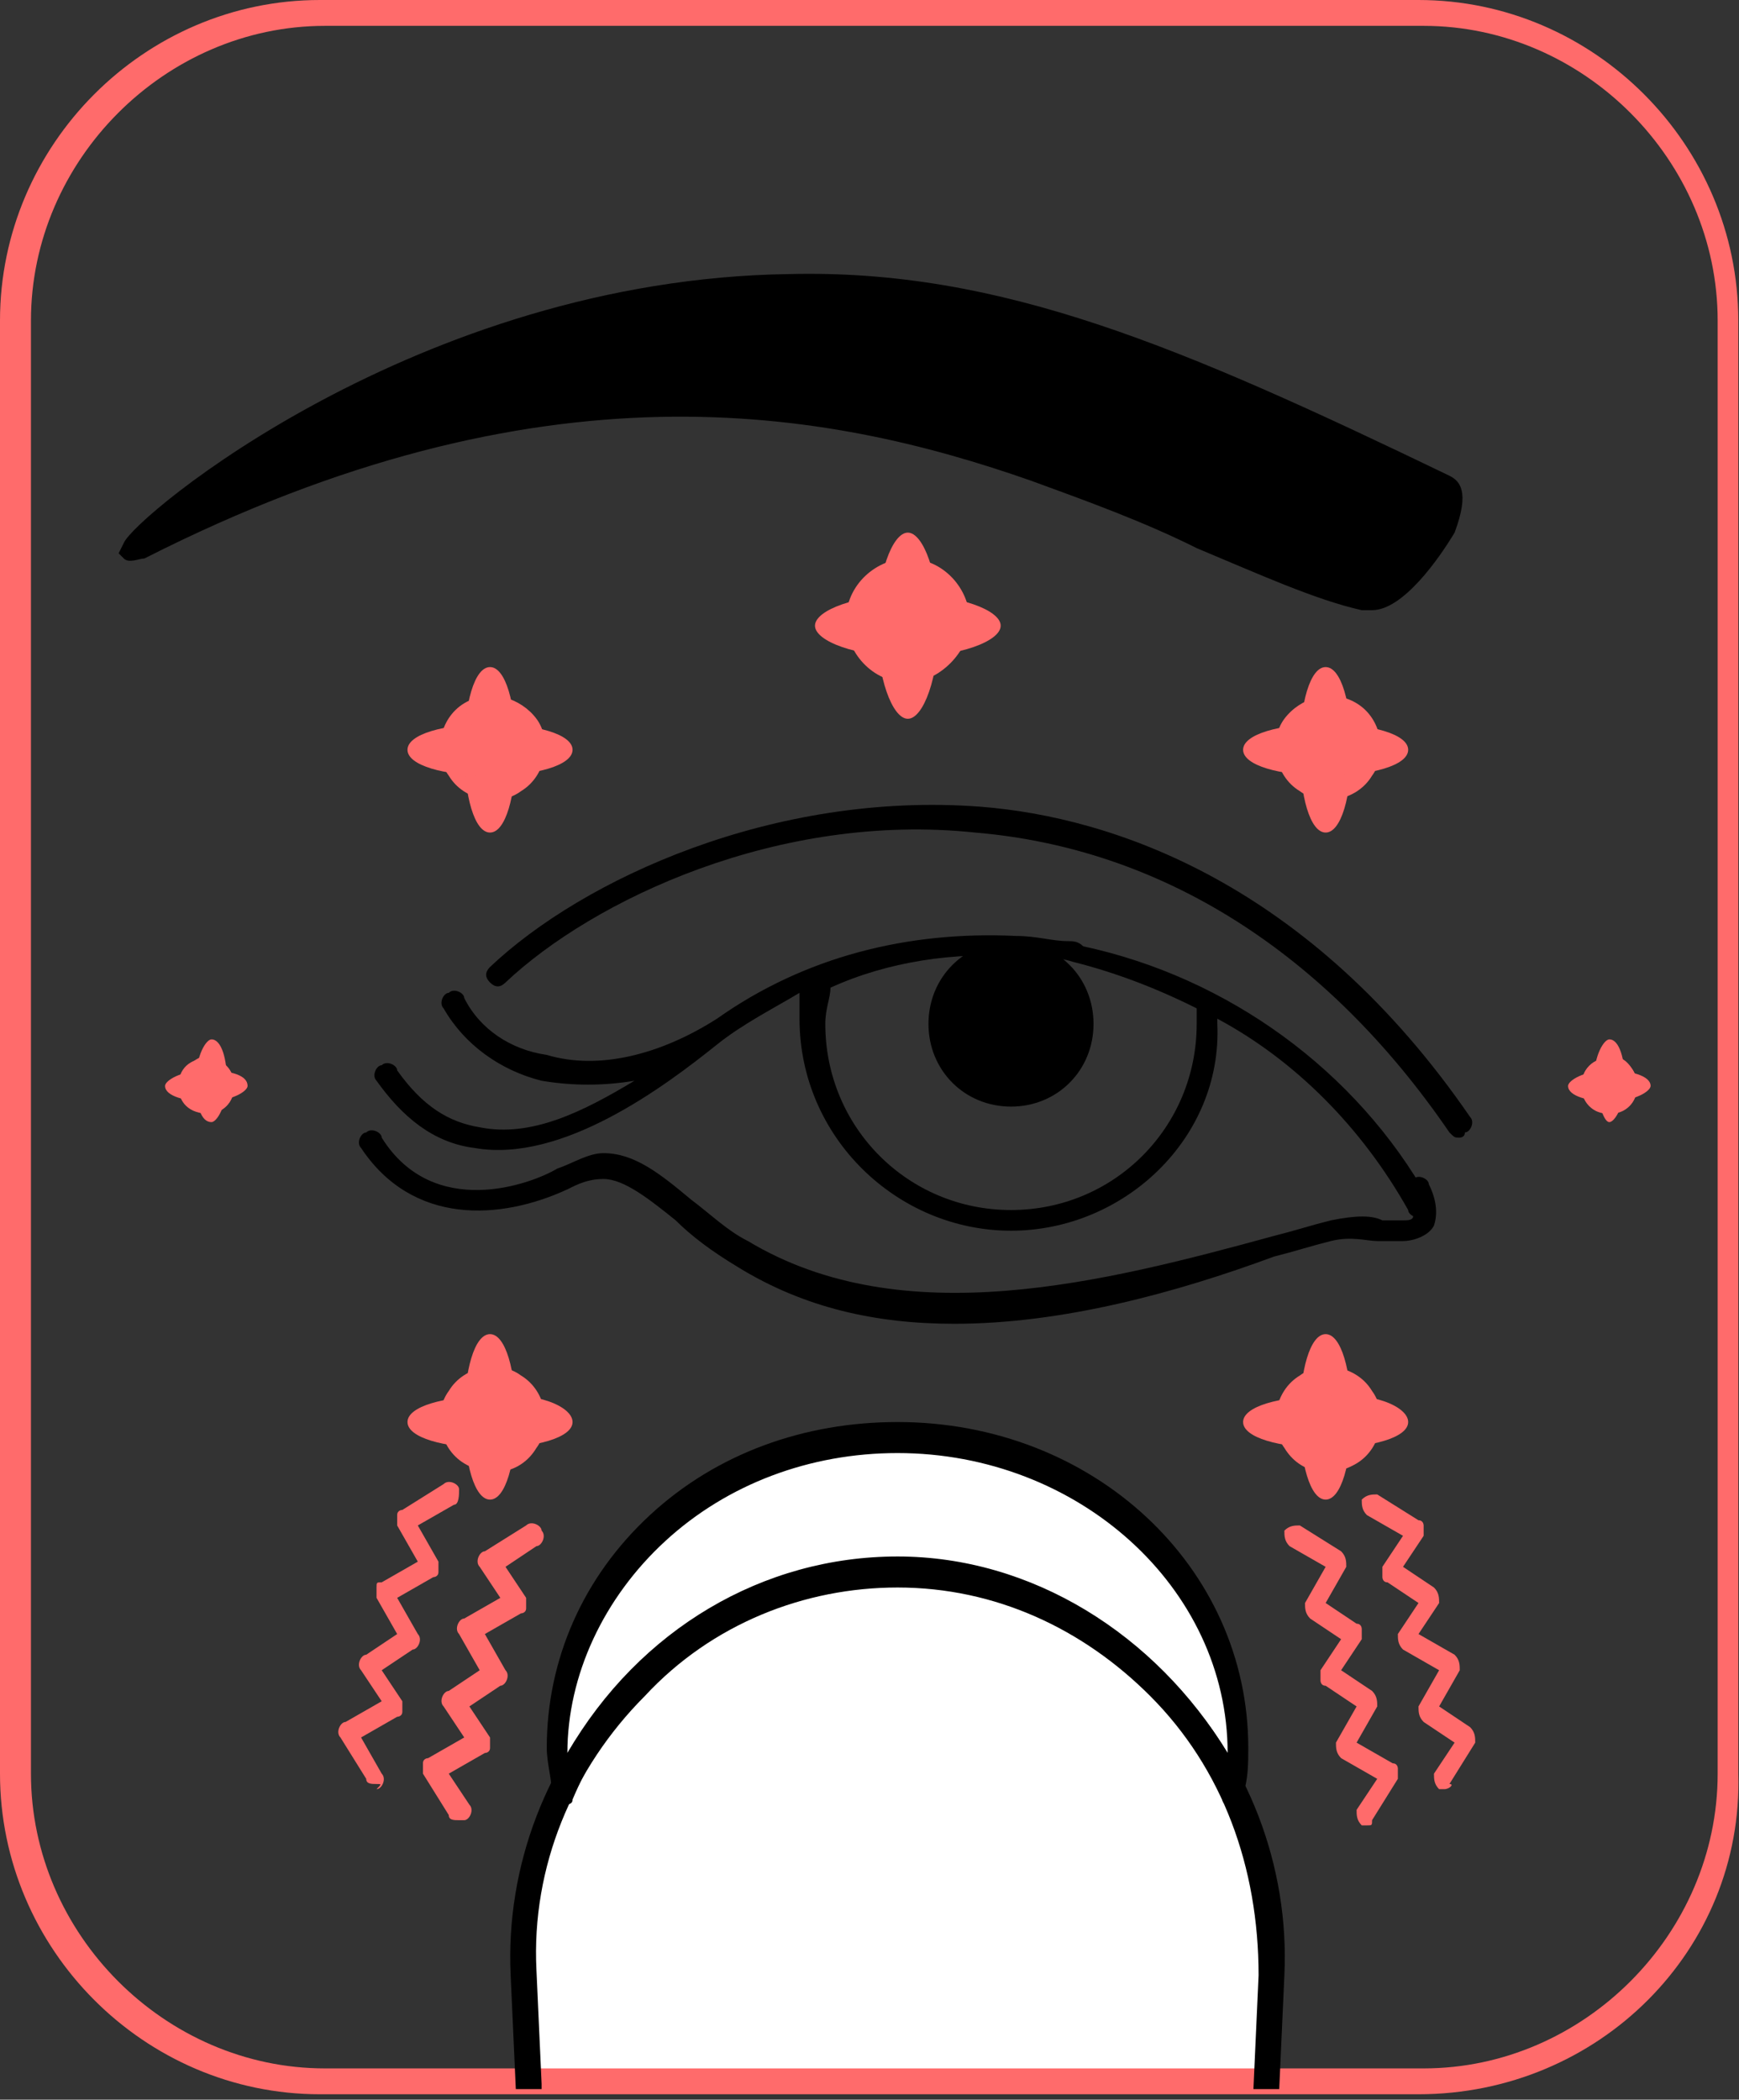 <svg width="285" height="344" viewBox="0 0 285 344" fill="none" xmlns="http://www.w3.org/2000/svg">
<rect x="0" y="0" width="285" height="344" fill="#333333" stroke="none"/>
<path d="M224.864 99.969C224.018 99.969 224.018 99.969 223.173 99.969C215.565 98.275 206.266 94.039 196.122 89.803C187.668 85.567 178.369 82.178 169.07 78.789C135.256 66.929 88.762 58.457 23.67 91.497C22.824 91.497 21.134 92.344 20.288 91.497L19.443 90.65L20.288 88.956C21.979 84.72 68.473 45.749 129.339 44.902C163.998 44.054 193.586 56.762 237.544 77.942C239.235 78.789 240.926 80.484 238.39 87.261C235.853 91.497 229.936 99.969 224.864 99.969ZM111.586 63.54C135.256 63.54 154.7 68.623 170.761 74.553C180.06 77.942 189.359 81.331 197.813 85.567C207.957 89.803 216.41 94.039 224.018 95.733C224.864 95.733 228.245 93.192 231.627 88.108C234.163 83.873 235.008 80.484 235.008 80.484C191.895 60.151 163.998 48.29 131.03 48.29C130.184 48.29 130.184 48.29 129.339 48.29C83.69 49.138 46.494 71.165 31.278 83.025C61.711 68.623 88.762 63.54 111.586 63.54Z" fill="black"/>
<path d="M156.391 216.883C143.711 216.883 131.876 214.341 120.886 207.563C116.659 205.022 113.278 202.48 110.742 199.939C106.515 196.55 102.288 193.161 98.907 193.161C96.371 193.161 94.68 194.008 92.99 194.856C82 199.939 67.629 200.786 59.175 188.078C58.33 187.231 59.175 185.536 60.021 185.536C60.866 184.689 62.557 185.536 62.557 186.384C71.01 199.939 87.072 194.008 91.299 191.467C93.835 190.62 96.371 188.925 98.907 188.925C103.979 188.925 108.206 192.314 113.278 196.55C116.659 199.092 119.195 201.633 122.577 203.327C147.937 218.577 180.906 210.105 208.803 202.48C212.184 201.633 214.72 200.786 218.102 199.939C222.329 199.092 224.865 199.092 226.555 199.939C227.401 199.939 229.091 199.939 229.937 199.939C230.782 199.939 231.627 199.939 231.627 199.092C231.627 199.092 231.627 198.244 230.782 195.703C229.937 194.856 230.782 193.161 231.627 193.161C232.473 192.314 234.164 193.161 234.164 194.008C235.009 195.703 235.854 198.244 235.009 200.786C234.163 202.48 231.627 203.327 229.937 203.327C228.246 203.327 227.401 203.327 225.71 203.327C224.019 203.327 221.483 202.48 218.102 203.327C214.72 204.175 212.184 205.022 208.803 205.869C192.741 211.799 174.143 216.883 156.391 216.883Z" fill="black"/>
<path d="M236.699 78.791C191.05 57.611 163.153 45.751 129.339 45.751C62.556 46.598 13.526 94.04 23.67 88.957C87.917 55.917 135.257 63.541 170.762 76.249C190.205 83.027 210.493 94.04 224.864 97.429C229.091 99.124 241.771 80.485 236.699 78.791Z" fill="black"/>
<path d="M165.689 201.633C147.091 201.633 131.03 186.384 131.03 166.898C131.03 165.204 131.03 163.509 131.03 162.662C126.803 165.204 121.731 167.745 117.504 171.134C109.05 177.912 92.143 190.62 77.772 188.078C71.009 187.231 65.937 182.995 61.711 177.065C60.865 176.217 61.711 174.523 62.556 174.523C63.401 173.676 65.092 174.523 65.092 175.37C69.319 181.301 73.546 183.842 78.618 184.689C87.071 186.384 95.525 182.148 103.978 177.065C98.906 177.912 93.834 177.912 88.762 177.065C81.999 175.37 76.082 171.134 72.7 165.204C71.855 164.357 72.7 162.662 73.546 162.662C74.391 161.815 76.082 162.662 76.082 163.51C78.618 168.593 83.69 171.981 89.607 172.829C98.061 175.37 108.205 172.829 117.504 166.898C131.875 156.732 148.782 152.496 166.535 153.343C169.916 153.343 172.452 154.19 174.988 154.19C175.833 154.19 176.679 154.19 177.524 155.038C201.194 160.121 222.328 175.37 234.163 196.55C235.008 197.397 234.163 199.092 233.318 199.092C232.472 199.939 230.781 199.092 230.781 198.244C223.173 184.689 212.184 173.676 199.503 166.898V167.745C200.349 186.384 184.287 201.633 165.689 201.633ZM136.102 161.815C136.102 163.509 135.256 165.204 135.256 167.745C135.256 184.689 148.782 198.244 165.689 198.244C182.596 198.244 196.122 184.689 196.122 167.745C196.122 166.898 196.122 166.051 196.122 165.204C189.359 161.815 182.596 159.274 175.833 157.579C173.297 156.732 169.916 156.732 167.38 156.732C156.39 155.885 145.401 157.579 136.102 161.815Z" fill="black"/>
<path d="M165.689 154.19C173.298 154.19 179.215 160.12 179.215 167.745C179.215 175.37 173.298 181.3 165.689 181.3C158.081 181.3 152.164 175.37 152.164 167.745C152.164 160.12 158.081 154.19 165.689 154.19Z" fill="black"/>
<path d="M239.235 186.382C238.389 186.382 238.389 186.382 237.544 185.535C217.256 155.884 190.204 138.94 159.772 136.398C127.648 133.009 97.215 147.412 82.844 160.967C81.999 161.814 81.154 161.814 80.308 160.967C79.463 160.119 79.463 159.272 80.308 158.425C95.525 144.023 126.803 129.621 160.617 132.162C182.596 133.857 214.72 144.87 240.925 182.994C241.771 183.841 240.926 185.535 240.08 185.535C240.08 186.382 239.235 186.382 239.235 186.382Z" fill="black"/>
<path d="M148.782 91.498C154.7 91.498 158.927 96.581 158.927 101.664C158.927 106.747 153.854 111.831 148.782 111.831C142.865 111.831 138.638 106.747 138.638 101.664C138.638 95.734 143.71 91.498 148.782 91.498Z" fill="#FF6B6B"/>
<path d="M222.328 115.218C226.555 117.76 227.4 123.69 224.864 127.079C222.328 131.315 216.411 132.162 213.029 129.621C208.802 127.079 207.957 121.149 210.493 117.76C213.029 114.371 218.101 112.677 222.328 115.218Z" fill="#FF6B6B"/>
<path d="M267.977 176.218C268.823 178.759 267.977 181.301 265.441 182.148C262.905 182.995 260.369 182.148 259.524 179.607C258.678 177.065 259.523 174.523 262.06 173.676C264.596 171.982 267.132 173.676 267.977 176.218Z" fill="#FF6B6B"/>
<path d="M76.082 115.218C71.855 117.76 71.01 123.69 73.546 127.079C76.082 131.315 81.999 132.162 85.38 129.621C89.607 127.079 90.453 121.149 87.917 117.76C85.381 114.371 80.308 112.677 76.082 115.218Z" fill="#FF6B6B"/>
<path d="M29.587 176.218C28.742 178.759 29.587 181.301 32.123 182.148C34.66 182.995 37.196 182.148 38.041 179.607C38.886 177.065 38.041 174.523 35.505 173.676C33.814 171.982 31.278 173.676 29.587 176.218Z" fill="#FF6B6B"/>
<path d="M148.782 264.324C154.7 264.324 158.927 259.241 158.927 254.158C158.927 249.075 154.7 243.145 148.782 243.145C142.865 243.145 138.638 248.228 138.638 253.311C138.638 259.241 143.71 264.324 148.782 264.324Z" fill="#FF6B6B"/>
<path d="M222.328 239.757C226.555 237.215 227.4 231.285 224.864 227.896C222.328 223.66 216.411 222.813 213.029 225.354C208.802 227.896 207.957 233.826 210.493 237.215C213.029 241.451 218.101 242.298 222.328 239.757Z" fill="#FF6B6B"/>
<path d="M207.957 340.572L208.802 321.934C209.647 285.505 180.905 256.7 147.091 256.7C113.277 256.7 84.535 286.352 85.38 321.934L86.226 340.572H207.957Z" fill="white"/>
<path d="M267.977 179.606C268.823 177.065 267.977 174.523 265.441 173.676C262.905 172.829 260.369 173.676 259.524 176.218C258.678 178.759 259.523 181.301 262.06 182.148C264.596 182.995 267.132 182.148 267.977 179.606Z" fill="#FF6B6B"/>
<path d="M76.082 239.757C71.855 237.215 71.01 231.285 73.546 227.896C76.082 223.66 81.999 222.813 85.38 225.354C89.607 227.896 90.453 233.826 87.917 237.215C85.381 241.451 80.308 242.298 76.082 239.757Z" fill="#FF6B6B"/>
<path d="M29.587 179.606C28.742 177.065 29.587 174.523 32.123 173.676C34.66 172.829 37.196 173.676 38.041 176.218C38.886 178.759 38.041 181.301 35.505 182.148C33.814 182.995 31.278 182.148 29.587 179.606Z" fill="#FF6B6B"/>
<path d="M147.092 235.521C177.524 235.521 202.885 258.395 202.885 287.199C202.885 289.741 202.885 292.282 202.039 293.977C191.895 271.95 170.761 256.7 147.092 256.7C123.422 256.7 101.443 271.95 92.144 293.977C92.144 291.435 91.298 289.741 91.298 287.199C91.298 258.395 116.659 235.521 147.092 235.521Z" fill="white"/>
<path d="M92.144 295.67C91.298 295.67 90.453 294.822 90.453 293.975C90.453 291.434 89.607 288.892 89.607 286.351C89.607 271.948 95.525 258.393 106.514 248.227C117.504 238.061 131.875 232.978 147.091 232.978C179.215 232.978 204.576 256.699 204.576 286.351C204.576 288.892 204.575 291.434 203.73 293.975C203.73 294.822 202.885 295.67 202.039 295.67C201.194 295.67 200.349 295.67 200.349 294.822C190.204 272.795 169.071 258.393 147.091 258.393C124.267 258.393 103.133 272.795 93.834 294.822C93.834 295.67 92.989 295.67 92.144 295.67ZM147.091 255.004C169.071 255.004 189.359 267.712 201.194 287.198C201.194 260.088 176.679 238.061 147.091 238.061C132.72 238.061 119.195 243.144 109.051 252.463C98.906 261.782 92.989 274.49 92.989 287.198C104.824 266.865 125.112 255.004 147.091 255.004Z" fill="black"/>
<path d="M148.782 117.761C151.318 117.761 153.854 110.984 153.854 102.512C153.854 94.04 151.318 87.262 148.782 87.262C146.246 87.262 143.71 94.04 143.71 102.512C143.71 110.984 146.246 117.761 148.782 117.761Z" fill="#FF6B6B"/>
<path d="M163.999 102.51C163.999 105.052 157.236 107.594 148.782 107.594C140.329 107.594 133.566 105.052 133.566 102.51C133.566 99.969 140.329 97.427 148.782 97.427C157.236 97.427 163.999 99.969 163.999 102.51Z" fill="#FF6B6B"/>
<path d="M217.256 136.4C219.792 136.4 221.483 130.469 221.483 122.845C221.483 115.22 219.792 109.29 217.256 109.29C214.72 109.29 213.029 115.22 213.029 122.845C213.029 130.469 214.72 136.4 217.256 136.4Z" fill="#FF6B6B"/>
<path d="M230.781 122.843C230.781 125.384 224.864 127.079 217.256 127.079C209.648 127.079 203.73 125.384 203.73 122.843C203.73 120.301 209.648 118.607 217.256 118.607C224.864 118.607 230.781 120.301 230.781 122.843Z" fill="#FF6B6B"/>
<path d="M263.75 183.841C264.596 183.841 266.286 181.299 266.286 177.063C266.286 173.674 265.441 170.286 263.75 170.286C262.905 170.286 261.214 172.827 261.214 177.063C262.06 181.299 262.905 183.841 263.75 183.841Z" fill="#FF6B6B"/>
<path d="M270.513 177.911C270.513 178.758 267.977 180.453 263.75 180.453C260.369 180.453 256.987 179.606 256.987 177.911C256.987 177.064 259.523 175.37 263.75 175.37C267.132 175.37 270.513 176.217 270.513 177.911Z" fill="#FF6B6B"/>
<path d="M80.309 136.4C82.845 136.4 84.536 130.469 84.536 122.845C84.536 115.22 82.845 109.29 80.309 109.29C77.773 109.29 76.082 115.22 76.082 122.845C76.082 130.469 77.773 136.4 80.309 136.4Z" fill="#FF6B6B"/>
<path d="M93.834 122.843C93.834 125.384 87.917 127.079 80.309 127.079C72.701 127.079 66.783 125.384 66.783 122.843C66.783 120.301 72.701 118.607 80.309 118.607C87.917 118.607 93.834 120.301 93.834 122.843Z" fill="#FF6B6B"/>
<path d="M34.659 183.841C35.505 183.841 37.195 181.299 37.195 177.063C37.195 173.674 36.35 170.286 34.659 170.286C33.814 170.286 32.123 172.827 32.123 177.063C32.123 181.299 32.968 183.841 34.659 183.841Z" fill="#FF6B6B"/>
<path d="M40.577 177.911C40.577 178.758 38.041 180.453 33.814 180.453C30.433 180.453 27.051 179.606 27.051 177.911C27.051 177.064 29.587 175.37 33.814 175.37C38.041 175.37 40.577 176.217 40.577 177.911Z" fill="#FF6B6B"/>
<path d="M80.309 245.686C82.845 245.686 84.536 239.756 84.536 232.131C84.536 224.507 82.845 218.576 80.309 218.576C77.773 218.576 76.082 224.507 76.082 232.131C76.082 239.756 77.773 245.686 80.309 245.686Z" fill="#FF6B6B"/>
<path d="M93.834 232.978C93.834 235.519 87.917 237.214 80.309 237.214C72.701 237.214 66.783 235.519 66.783 232.978C66.783 230.436 72.701 228.742 80.309 228.742C87.917 227.895 93.834 230.436 93.834 232.978Z" fill="#FF6B6B"/>
<path d="M217.256 245.686C219.792 245.686 221.483 239.756 221.483 232.131C221.483 224.507 219.792 218.576 217.256 218.576C214.72 218.576 213.029 224.507 213.029 232.131C213.029 239.756 214.72 245.686 217.256 245.686Z" fill="#FF6B6B"/>
<path d="M230.781 232.978C230.781 235.519 224.864 237.214 217.256 237.214C209.648 237.214 203.73 235.519 203.73 232.978C203.73 230.436 209.648 228.742 217.256 228.742C224.864 227.895 230.781 230.436 230.781 232.978Z" fill="#FF6B6B"/>
<path d="M224.019 299.058H223.174C222.328 298.211 222.328 297.364 222.328 296.517L225.71 291.434L219.792 288.045C218.947 287.198 218.947 286.351 218.947 285.503L222.328 279.573L217.256 276.184C216.411 276.184 216.411 275.337 216.411 275.337C216.411 274.49 216.411 274.49 216.411 273.643L219.792 268.56L214.72 265.171C213.875 264.324 213.875 263.476 213.875 262.629L217.256 256.699L211.339 253.31C210.493 252.463 210.493 251.616 210.493 250.769C211.339 249.921 212.184 249.921 213.03 249.921L219.792 254.157C220.638 255.005 220.638 255.852 220.638 256.699L217.256 262.629L222.328 266.018C223.174 266.018 223.174 266.865 223.174 266.865C223.174 267.712 223.174 267.712 223.174 268.56L219.792 273.643L224.864 277.032C225.71 277.879 225.71 278.726 225.71 279.573L222.328 285.503L228.246 288.892C229.091 288.892 229.091 289.739 229.091 289.739C229.091 290.587 229.091 290.587 229.091 291.434L224.864 298.211C224.864 299.058 224.864 299.058 224.019 299.058ZM75.237 298.211C74.391 298.211 73.546 298.211 73.546 297.364L69.319 290.587C69.319 289.739 69.319 289.739 69.319 288.892C69.319 288.045 70.165 288.045 70.165 288.045L76.082 284.656L72.701 279.573C71.855 278.726 72.701 277.032 73.546 277.032L78.618 273.643L75.237 267.712C74.391 266.865 75.237 265.171 76.082 265.171L81.999 261.782L78.618 256.699C77.773 255.852 78.618 254.157 79.463 254.157L86.226 249.921C87.072 249.074 88.762 249.921 88.762 250.769C89.608 251.616 88.762 253.31 87.917 253.31L82.845 256.699L86.226 261.782C86.226 262.629 86.226 262.629 86.226 263.476C86.226 264.324 85.381 264.324 85.381 264.324L79.463 267.712L82.845 273.643C83.69 274.49 82.845 276.184 81.999 276.184L76.927 279.573L80.309 284.656C80.309 285.503 80.309 285.503 80.309 286.351C80.309 287.198 79.463 287.198 79.463 287.198L73.546 290.587L76.927 295.67C77.773 296.517 76.927 298.211 76.082 298.211H75.237ZM236.699 293.128H235.854C235.009 292.281 235.009 291.434 235.009 290.587L238.39 285.503L233.318 282.115C232.473 281.267 232.473 280.42 232.473 279.573L235.854 273.643L229.937 270.254C229.091 269.407 229.091 268.56 229.091 267.712L232.473 262.629L227.401 259.241C226.555 259.241 226.555 258.393 226.555 258.393C226.555 257.546 226.555 257.546 226.555 256.699L229.937 251.616L224.019 248.227C223.174 247.38 223.174 246.533 223.174 245.685C224.019 244.838 224.865 244.838 225.71 244.838L232.473 249.074C233.318 249.074 233.318 249.921 233.318 249.921C233.318 250.769 233.318 250.769 233.318 251.616L229.937 256.699L235.009 260.088C235.854 260.935 235.854 261.782 235.854 262.629L232.473 267.712L238.39 271.101C239.236 271.948 239.235 272.796 239.235 273.643L235.854 279.573L240.926 282.962C241.771 283.809 241.772 284.656 241.772 285.503L237.545 292.281C238.39 292.281 237.545 293.128 236.699 293.128ZM61.711 292.281C60.866 292.281 60.02 292.281 60.02 291.434L55.794 284.656C54.948 283.809 55.794 282.115 56.639 282.115L62.556 278.726L59.175 273.643C58.33 272.796 59.175 271.101 60.02 271.101L65.092 267.712L61.711 261.782C61.711 260.935 61.711 260.935 61.711 260.088C61.711 259.241 61.711 259.241 62.556 259.241L68.474 255.852L65.092 249.921C65.092 249.074 65.092 249.074 65.092 248.227C65.092 247.38 65.938 247.38 65.938 247.38L72.701 243.144C73.546 242.297 75.237 243.144 75.237 243.991C75.237 244.838 75.237 246.533 74.391 246.533L68.474 249.921L71.855 255.852C71.855 256.699 71.855 256.699 71.855 257.546C71.855 258.393 71.01 258.393 71.01 258.393L65.092 261.782L68.474 267.712C69.319 268.56 68.474 270.254 67.629 270.254L62.556 273.643L65.938 278.726C65.938 279.573 65.938 279.573 65.938 280.42C65.938 281.267 65.092 281.267 65.092 281.267L59.175 284.656L62.556 290.587C63.402 291.434 62.556 293.128 61.711 293.128C62.556 292.281 62.556 292.281 61.711 292.281Z" fill="#FF6B6B"/>
<path d="M232.472 343.112H52.412C23.67 343.112 0 319.391 0 290.587V52.526C0 23.721 23.67 0 52.412 0H232.472C261.214 0 284.884 23.721 284.884 52.526V290.587C285.73 319.391 262.06 343.112 232.472 343.112ZM53.257 4.236C27.051 4.236 5.072 26.263 5.072 52.526V290.587C5.072 316.849 27.051 338.876 53.257 338.876H233.318C259.524 338.876 281.503 316.849 281.503 290.587V52.526C281.503 26.263 259.524 4.236 233.318 4.236H53.257Z" fill="#FF6B6B"/>
<path d="M88.762 341.419L87.917 322.781C87.071 305.837 93.834 289.74 105.669 277.879C116.659 266.019 131.875 260.088 147.091 260.088C163.153 260.088 177.524 266.866 188.514 277.879C200.349 289.74 206.266 305.837 206.266 323.628L205.421 342.266H209.648L210.493 323.628C211.338 305.837 204.576 288.046 191.895 275.338C180.06 262.63 163.999 255.853 147.091 255.853C130.184 255.853 114.123 262.63 102.288 275.338C89.607 288.046 82.844 305.837 83.69 323.628L84.535 342.266H88.762V341.419Z" fill="black"/>
</svg>
